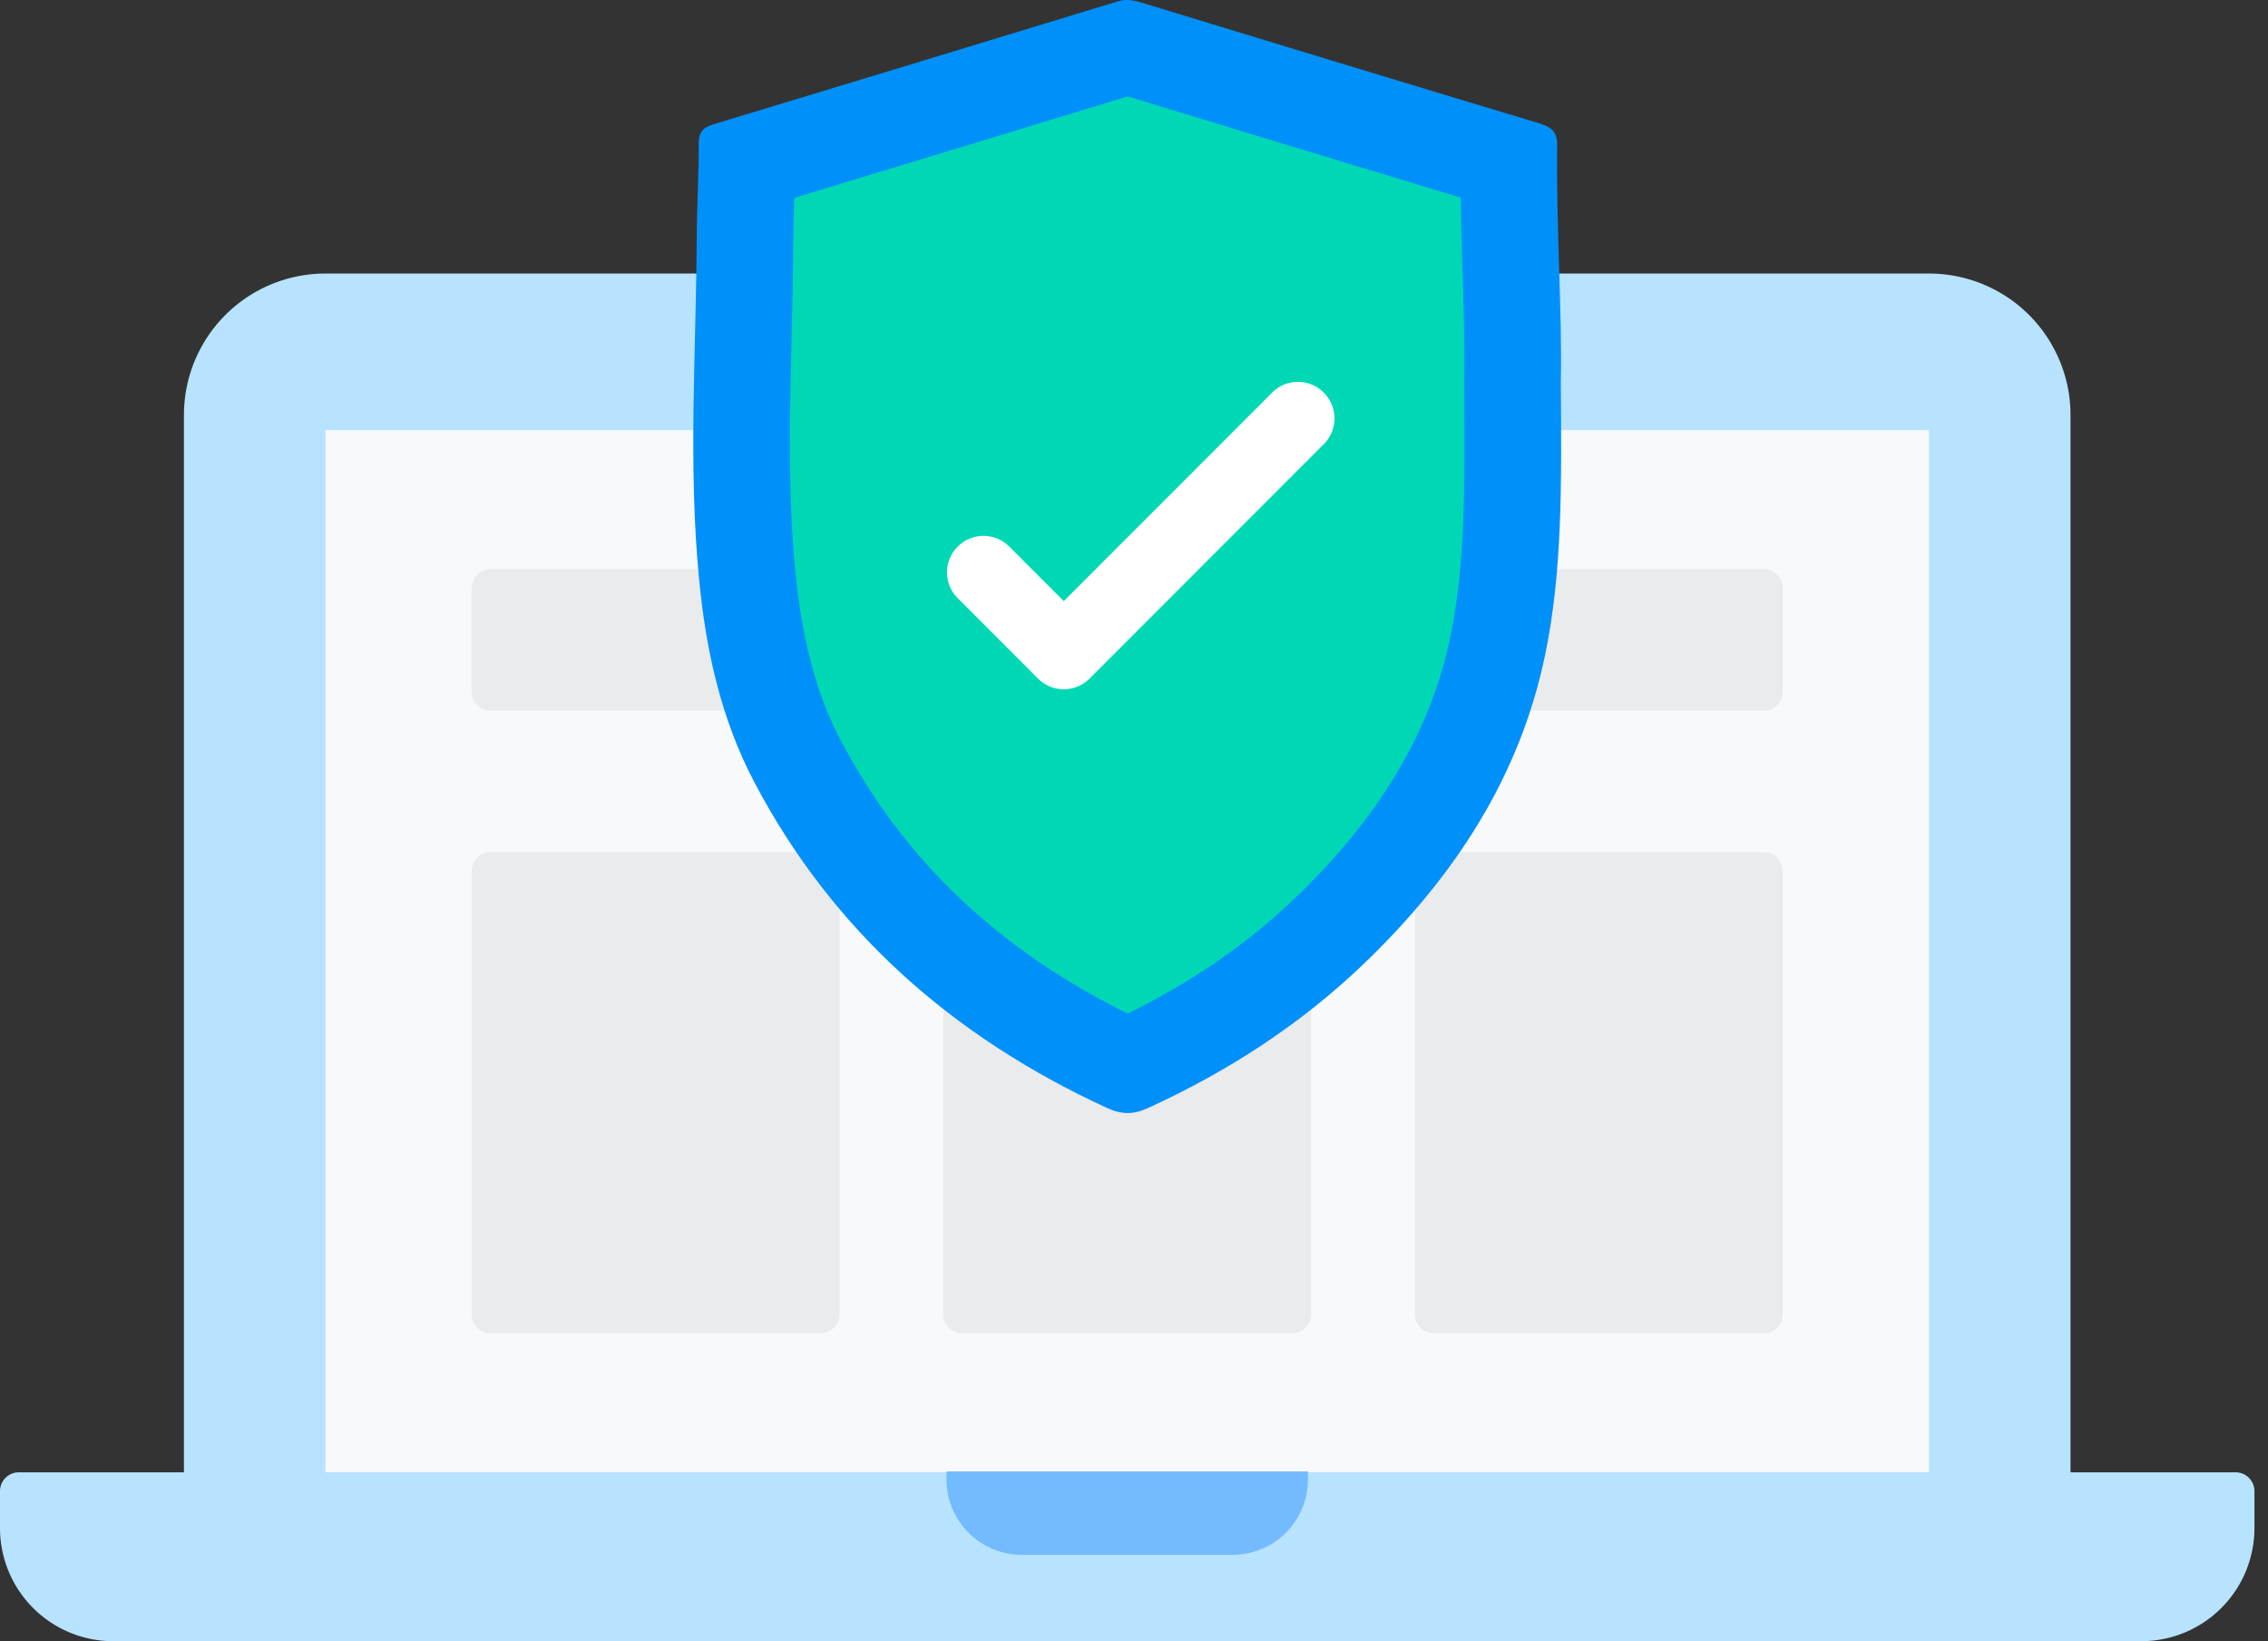 <svg xmlns="http://www.w3.org/2000/svg" width="76" height="55" viewBox="0 0 76 55">
    <rect x="0" y="0" width="76" height="55" fill="#333333" stroke="none"/>
    <g fill="none" fill-rule="evenodd">
        <path fill="#B7E3FF" d="M69.382 51.049H6.164V13.908a4.741 4.741 0 0 1 4.741-4.741h53.736a4.741 4.741 0 0 1 4.741 4.741v37.14z"/>
        <path fill="#F8F9FA" d="M10.905 49.341h53.736V14.413H10.905z"/>
        <path fill="#EAEBED" d="M59.11 23.817H16.436a.632.632 0 0 1-.632-.632v-3.477c0-.35.283-.632.632-.632h42.672c.35 0 .632.283.632.632v3.477c0 .349-.283.632-.632.632M27.5 44.68H16.437a.632.632 0 0 1-.632-.633V29.191c0-.35.283-.633.632-.633H27.5c.35 0 .632.284.632.633v14.856c0 .35-.283.632-.632.632M43.305 44.68H32.24a.632.632 0 0 1-.632-.633V29.191c0-.35.283-.633.632-.633h11.064c.349 0 .632.284.632.633v14.856c0 .35-.283.632-.632.632M59.11 44.68H48.045a.632.632 0 0 1-.632-.633V29.191c0-.35.283-.633.632-.633h11.063c.35 0 .632.284.632.633v14.856c0 .35-.283.632-.632.632"/>
        <path fill="#B7E3FF" d="M71.753 55H3.793A3.793 3.793 0 0 1 0 51.207v-1.233c0-.35.283-.633.632-.633h74.282c.349 0 .632.284.632.633v1.233A3.793 3.793 0 0 1 71.753 55"/>
        <path fill="#74BAFF" d="M41.306 52.105H34.24a2.522 2.522 0 0 1-2.522-2.522v-.273h12.11v.273a2.522 2.522 0 0 1-2.522 2.522"/>
        <path fill="#0090FA" d="M52.18 4.868c-.032 2.855.172 5.706.123 7.943.023 3.468.056 6.324-.527 9.14-.849 4.096-3.055 7.449-6.074 10.346-2.114 2.031-4.552 3.61-7.241 4.84-.48.217-.882.217-1.363-.005-5.178-2.385-9.198-5.936-11.818-10.914-1.122-2.13-1.62-4.414-1.85-6.768-.376-3.818-.103-7.64-.084-11.46.005-1.06.072-2.124.067-3.187 0-.359.139-.531.49-.636 4.522-1.369 9.039-2.743 13.558-4.123.273-.083.526-.038.79.043 4.442 1.355 8.887 2.71 13.335 4.048.41.124.6.29.595.733"/>
        <path fill="#00D8B5" d="M37.787 33.966c-4.36-2.157-7.512-5.164-9.623-9.172-.803-1.525-1.283-3.317-1.511-5.64-.251-2.558-.19-5.133-.126-7.86.025-1.074.052-2.184.057-3.29.002-.445.016-.896.031-1.373 3.366-1.02 6.973-2.118 11.171-3.399 3.945 1.203 7.57 2.307 11.162 3.391.013.87.039 1.724.064 2.56.04 1.3.077 2.528.054 3.562v.306c.023 3.265.04 5.843-.465 8.285-.655 3.161-2.35 6.019-5.179 8.735-1.606 1.544-3.455 2.822-5.635 3.895"/>
        <path fill="#FFF" d="M35.647 23.098c-.313 0-.626-.119-.864-.358l-2.69-2.693a1.222 1.222 0 1 1 1.728-1.73l1.826 1.828 7.024-7.03a1.224 1.224 0 0 1 1.728 1.73l-7.888 7.895a1.217 1.217 0 0 1-.864.358"/>
    </g>
</svg>
